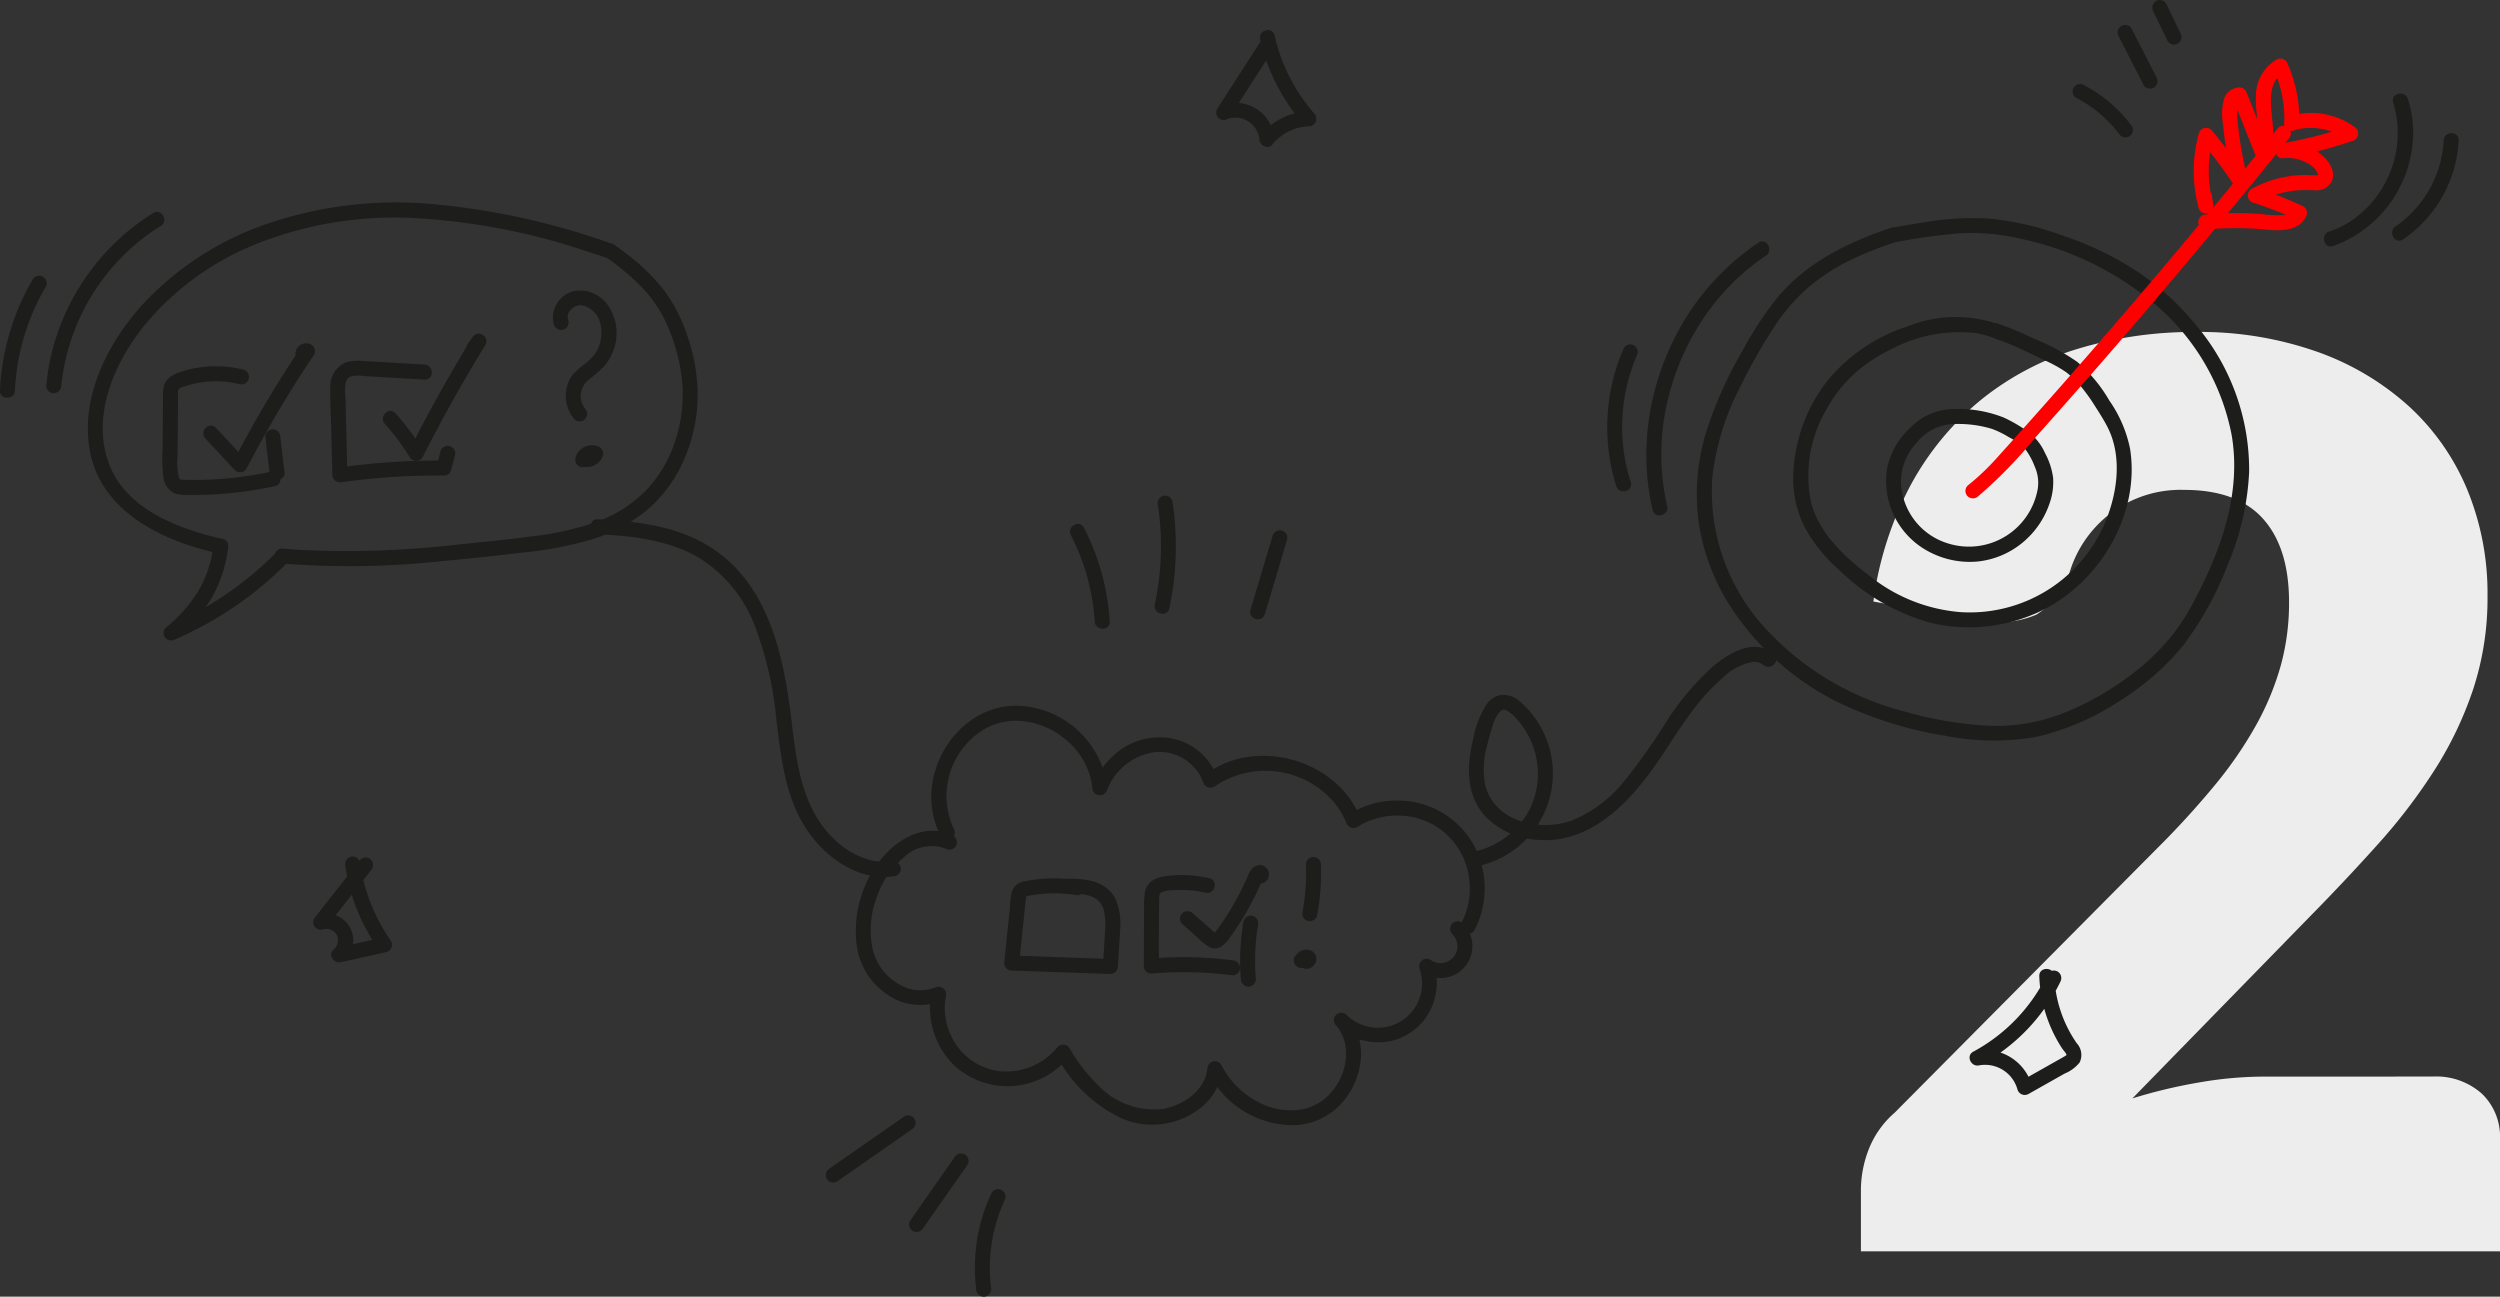 <svg xmlns="http://www.w3.org/2000/svg" width="220.312" height="114.271" viewBox="0 0 220.312 114.271">
  <rect x="0" y="0" width="220.312" height="114.271" fill="#333333" stroke="none"/>
  <g id="task" transform="translate(-540.848 -5069.729)">
    <g id="Task-2" data-name="Task" transform="translate(61.13 1477)">
      <path id="_2" data-name="2" d="M53.68-15.4a6.057,6.057,0,0,1,4.345,1.512A5.241,5.241,0,0,1,59.62-9.9V0H3.3V-5.5a10,10,0,0,1,.66-3.41,8.225,8.225,0,0,1,2.31-3.3l23.1-23.265a76.592,76.592,0,0,0,5.17-5.665,35.12,35.12,0,0,0,3.63-5.307,24.184,24.184,0,0,0,2.145-5.225A20.854,20.854,0,0,0,41.03-57.2q0-4.785-2.282-7.342T31.79-67.1a10.2,10.2,0,0,0-6.408,2.007,10.281,10.281,0,0,0-3.6,4.978A7.168,7.168,0,0,1,18.755-56.1a8.656,8.656,0,0,1-5.335.44l-9.02-1.6A30.089,30.089,0,0,1,7.782-67.7,25.148,25.148,0,0,1,14-75.13a25.216,25.216,0,0,1,8.5-4.427A35.129,35.129,0,0,1,32.78-81.015a31.1,31.1,0,0,1,10.7,1.733A23.949,23.949,0,0,1,51.59-74.47a20.721,20.721,0,0,1,5.142,7.342A24.011,24.011,0,0,1,58.52-57.75a25.772,25.772,0,0,1-1.238,8.14A32.065,32.065,0,0,1,53.9-42.487a49.76,49.76,0,0,1-4.978,6.545Q46.09-32.78,42.9-29.535L27.225-13.475A45.784,45.784,0,0,1,33.22-14.9a33.61,33.61,0,0,1,5.5-.495Z" transform="translate(640.41 3703)" fill="#ededed"/>
    </g>
    <g id="task-3" data-name="task" transform="translate(393.021 5035.434)">
      <g id="Group_4181" data-name="Group 4181" transform="translate(147.827 34.295)">
        <path id="Path_6234" data-name="Path 6234" d="M209.043,156.565a9.971,9.971,0,0,0-5.219.089c-.79.234-1.659.542-1.83,1.457a7.1,7.1,0,0,0-.055,1.257q-.005.715-.01,1.429-.01,1.364-.019,2.728a13.258,13.258,0,0,0,.066,2.511,1.81,1.81,0,0,0,1.113,1.478,4.222,4.222,0,0,0,1.16.083q.707.01,1.414-.011a34.653,34.653,0,0,0,6.146-.758c.832-.176.48-1.452-.352-1.276a32.709,32.709,0,0,1-4.638.656q-1.219.08-2.441.067c-.284,0-.719-.007-.9-.028-.068-.007,0,0,.025.023a.632.632,0,0,1-.1-.1c.047.063-.016-.042-.018-.046a.426.426,0,0,1-.054-.126,5.589,5.589,0,0,1-.1-1.825l.017-2.338q.009-1.2.017-2.4,0-.292,0-.584a1.59,1.59,0,0,1,.02-.473c.081-.217.337-.266.546-.337a8.625,8.625,0,0,1,4.86-.2.662.662,0,0,0,.352-1.276" transform="translate(-187.578 -123.985)" fill="#1d1d1b"/>
        <path id="Path_6235" data-name="Path 6235" d="M215.717,156.986l2.592,2.782a.666.666,0,0,0,1.039-.134,101.175,101.175,0,0,1,5.935-10.016.668.668,0,0,0-.237-.905.936.936,0,0,0-1.367,1.026.667.667,0,0,0,.814.462.677.677,0,0,0,.462-.814l-.011-.068v.352q-.438.262-.182.207h-.352l-.031-.023-.237-.905a101.02,101.02,0,0,0-5.935,10.016l1.039-.134-2.592-2.782c-.582-.624-1.516.313-.936.936" transform="translate(-197.617 -118.342)" fill="#1d1d1b"/>
        <path id="Path_6236" data-name="Path 6236" d="M236.18,177.9l.372,3.181a.678.678,0,0,0,.662.662c.324-.015.7-.293.662-.662L237.5,177.9a.678.678,0,0,0-.662-.662c-.324.015-.7.293-.662.662" transform="translate(-212.797 -139.411)" fill="#1d1d1b"/>
        <path id="Path_6237" data-name="Path 6237" d="M266.13,154.764l-3.564-.206-1.815-.1a3.882,3.882,0,0,0-1.552.111,2.316,2.316,0,0,0-1.367,2.351c-.025,1.146.048,2.3.076,3.446l.1,4.125a.674.674,0,0,0,.838.638,60.95,60.95,0,0,1,8.993-.582.672.672,0,0,0,.638-.486l.34-1.309a.662.662,0,0,0-1.276-.352l-.34,1.309.638-.486a63.264,63.264,0,0,0-9.345.629l.838.638q-.079-3.306-.159-6.613c-.013-.537-.225-1.746.4-2.039a2.567,2.567,0,0,1,1.181-.057l1.62.093,3.759.217c.851.049.848-1.274,0-1.323" transform="translate(-228.719 -122.638)" fill="#1d1d1b"/>
        <path id="Path_6238" data-name="Path 6238" d="M275.512,153.361a19.7,19.7,0,0,1,2.185,2.929.668.668,0,0,0,1.143,0q2.555-5.058,5.527-9.889a.662.662,0,0,0-1.143-.668l-.422.587a.666.666,0,0,0,.237.905.676.676,0,0,0,.9-.237l.422-.587-1.143-.668q-2.969,4.827-5.527,9.889h1.143a21.618,21.618,0,0,0-2.392-3.2c-.572-.633-1.505.3-.936.936" transform="translate(-241.592 -116.003)" fill="#1d1d1b"/>
        <path id="Path_6239" data-name="Path 6239" d="M333.23,133.613a.828.828,0,0,1,.172-.885,1.2,1.2,0,0,1,.963-.458,2.106,2.106,0,0,1,1.693,1.656,3.231,3.231,0,0,1-.523,2.681c-.63.873-1.741,1.254-2.217,2.266a3.2,3.2,0,0,0,.444,3.445.667.667,0,0,0,.935,0,.676.676,0,0,0,0-.936,1.83,1.83,0,0,1,.3-2.526,12.1,12.1,0,0,0,1.431-1.25,4.628,4.628,0,0,0,.856-1.59,4.288,4.288,0,0,0-.409-3.5A3.034,3.034,0,0,0,333.841,131a2.4,2.4,0,0,0-1.886,2.97.679.679,0,0,0,.814.462.667.667,0,0,0,.462-.814" transform="translate(-283.146 -105.373)" fill="#1d1d1b"/>
        <path id="Path_6240" data-name="Path 6240" d="M340.749,184a.736.736,0,0,1,.041-.134l-.067.158a.805.805,0,0,1,.091-.155l-.1.134a.877.877,0,0,1,.148-.148l-.134.1a.936.936,0,0,1,.207-.12l-.158.067a.906.906,0,0,1,.216-.059l-.176.024a.83.83,0,0,1,.208,0l-.176-.024a.739.739,0,0,1,.175.047l-.158-.067.051.024-.3-.747-.017.045.067-.158a.789.789,0,0,1-.1.164l.1-.134a.872.872,0,0,1-.145.147l.134-.1a.9.9,0,0,1-.192.112l.158-.067a.867.867,0,0,1-.2.055l.176-.024a.776.776,0,0,1-.19,0l.176.024-.016,0a.5.5,0,0,0-.264-.012.491.491,0,0,0-.246.079.662.662,0,0,0-.237.905l.1.134a.66.66,0,0,0,.292.17,1.813,1.813,0,0,0,.3.031,1.768,1.768,0,0,0,.31-.04,1.355,1.355,0,0,0,.415-.17,1.951,1.951,0,0,0,.237-.178.792.792,0,0,0,.1-.1,1.582,1.582,0,0,0,.3-.526l.024-.176a.5.5,0,0,0-.057-.255.624.624,0,0,0-.27-.316,1.406,1.406,0,0,0-.685-.167,1.641,1.641,0,0,0-.673.173.963.963,0,0,0-.163.1,1.525,1.525,0,0,0-.261.224,1.392,1.392,0,0,0-.329.614.7.7,0,0,0,.067.51.661.661,0,0,0,.905.237.659.659,0,0,0,.3-.4" transform="translate(-288.744 -143.313)" fill="#1d1d1b"/>
        <path id="Path_6241" data-name="Path 6241" d="M239.992,143.59a76.282,76.282,0,0,0,14.258-.229q3.444-.32,6.88-.731a33.822,33.822,0,0,0,5.994-1.125,14.018,14.018,0,0,0,5.194-2.786,12.224,12.224,0,0,0,3.086-4.3,14.483,14.483,0,0,0,1.192-5.258,15.806,15.806,0,0,0-.821-5.368,14.149,14.149,0,0,0-2.118-4.253,17.459,17.459,0,0,0-3.375-3.278c-.348-.267-.7-.527-1.058-.783a.667.667,0,0,0-.905.237.676.676,0,0,0,.237.905,20.545,20.545,0,0,1,3.409,2.928,11.819,11.819,0,0,1,2.176,3.581,15.667,15.667,0,0,1,1.127,4.926,13.232,13.232,0,0,1-.71,4.92,11.423,11.423,0,0,1-2.525,4.181,11.614,11.614,0,0,1-4.49,2.812,26.616,26.616,0,0,1-5.593,1.232c-2.173.28-4.356.5-6.536.72a85.3,85.3,0,0,1-13.758.473q-.833-.052-1.663-.132a.666.666,0,0,0-.662.662.676.676,0,0,0,.662.662" transform="translate(-215.116 -93.928)" fill="#1d1d1b"/>
        <path id="Path_6242" data-name="Path 6242" d="M223.292,105.4a64.052,64.052,0,0,0-16.032-3.526,35.267,35.267,0,0,0-14.546,1.816,26.7,26.7,0,0,0-10.988,7.252c-3.034,3.446-5.379,8.193-4.425,12.888.947,4.656,5.316,7.173,9.543,8.4.587.17,1.18.319,1.776.457.829.192,1.182-1.083.352-1.276-3.878-.9-8.519-2.582-10.034-6.663-1.554-4.185.477-8.87,3.113-12.143a24.721,24.721,0,0,1,10.067-7.273,33.1,33.1,0,0,1,13.527-2.216,57.538,57.538,0,0,1,15.453,2.956q.925.295,1.843.609c.808.275,1.154-1,.352-1.276" transform="translate(-169.343 -83.909)" fill="#1d1d1b"/>
        <path id="Path_6243" data-name="Path 6243" d="M206.681,214.345a9.926,9.926,0,0,1-1.323,3.963,12.851,12.851,0,0,1-2.862,3.223.656.656,0,0,0-.052.868.675.675,0,0,0,.853.17,31.593,31.593,0,0,0,9.925-6.783c.59-.614-.344-1.551-.935-.935a30.646,30.646,0,0,1-9.657,6.577l.8,1.039a13.831,13.831,0,0,0,3.117-3.572,11.5,11.5,0,0,0,1.456-4.55.666.666,0,0,0-.662-.662.677.677,0,0,0-.662.662" transform="translate(-187.888 -166.212)" fill="#1d1d1b"/>
        <path id="Path_6244" data-name="Path 6244" d="M730.018,107.754c-3.83,1.273-7.518,3.07-10.119,6.248a30.451,30.451,0,0,0-2.943,4.491,36.157,36.157,0,0,0-3.229,7.178,18.744,18.744,0,0,0-.683,8.08,18.949,18.949,0,0,0,2.475,6.867,24.017,24.017,0,0,0,11.585,9.743,33.825,33.825,0,0,0,7.67,2.161,21.768,21.768,0,0,0,8,.1,22.48,22.48,0,0,0,7.2-3.066,22.792,22.792,0,0,0,5.766-5,28.772,28.772,0,0,0,3.933-7.133,23.545,23.545,0,0,0,1.876-8.166,19.751,19.751,0,0,0-4.586-12.812,24,24,0,0,0-5.071-4.7,27.858,27.858,0,0,0-6.59-3.237,26.334,26.334,0,0,0-6.628-1.558,24.277,24.277,0,0,0-5.6.3c-1.021.151-2.037.331-3.054.505a.667.667,0,0,0-.462.814.677.677,0,0,0,.814.462,50.115,50.115,0,0,1,5.635-.783,18.79,18.79,0,0,1,5.446.485,26.949,26.949,0,0,1,12.26,6.16A20.088,20.088,0,0,1,760,125.974c.9,5.121-.925,10.2-3.3,14.666a18.964,18.964,0,0,1-1.992,3.1,20.3,20.3,0,0,1-2.543,2.591,25.339,25.339,0,0,1-6.307,3.91,16.177,16.177,0,0,1-7.179,1.4,33.2,33.2,0,0,1-7.619-1.294A25.021,25.021,0,0,1,718.6,142.7a17.786,17.786,0,0,1-4.35-13.02,22.812,22.812,0,0,1,2.331-7.666,49.123,49.123,0,0,1,2.95-5.269,17.055,17.055,0,0,1,3.034-3.621,18.305,18.305,0,0,1,4.665-2.9,33.4,33.4,0,0,1,3.136-1.2c.8-.267.46-1.545-.352-1.276" transform="translate(-563.344 -87.682)" fill="#1d1d1b"/>
        <path id="Path_6245" data-name="Path 6245" d="M763.6,140.686a11.47,11.47,0,0,0-8.577.016,15.079,15.079,0,0,0-7.09,4.88,14.166,14.166,0,0,0-2.925,8.16,9.387,9.387,0,0,0,1.066,4.762,13.908,13.908,0,0,0,2.918,3.592,18.7,18.7,0,0,0,8.24,4.745,14.7,14.7,0,0,0,9.321-.947c5.328-2.42,9.069-8.554,8.129-14.438a11.349,11.349,0,0,0-1.83-4.242,12.966,12.966,0,0,0-2.843-3.414,19.371,19.371,0,0,0-3.83-2.054c-.753-.353-1.511-.7-2.288-.995-.3-.114-.6-.221-.9-.327a.662.662,0,0,0-.352,1.276c.287.1.573.2.857.311q.212.081.422.166l.2.083c.1.039-.149-.064,0,0l.145.062c.968.419,1.918.882,2.866,1.342a11.607,11.607,0,0,1,1.912,1.053,8.242,8.242,0,0,1,1.38,1.345,15.519,15.519,0,0,1,1.167,1.637c.386.607.783,1.222,1.111,1.862,1.27,2.483.9,5.565-.08,8.078A12.942,12.942,0,0,1,759.8,165.87a14.619,14.619,0,0,1-8.071-3.2c-2.163-1.633-4.428-3.722-5.147-6.433a11.568,11.568,0,0,1,1.289-8.141,12.439,12.439,0,0,1,2.4-3.136,13.421,13.421,0,0,1,3.253-2.2,12.765,12.765,0,0,1,7.637-1.47,7.1,7.1,0,0,1,1.772.538.68.68,0,0,0,.905-.237.667.667,0,0,0-.237-.9" transform="translate(-586.973 -111.923)" fill="#1d1d1b"/>
        <path id="Path_6246" data-name="Path 6246" d="M781.973,170.492a5.35,5.35,0,0,0-3.907,1.6,6.667,6.667,0,0,0-2.1,3.648,7.045,7.045,0,0,0,3.822,7.386,7.655,7.655,0,0,0,4.151.8,7.406,7.406,0,0,0,3.972-1.668,7.627,7.627,0,0,0,2.353-3.385,5.69,5.69,0,0,0,.337-2.332,6.391,6.391,0,0,0-.724-2.194,4.625,4.625,0,0,0-1.464-1.839,12.809,12.809,0,0,0-2.155-1.267,10.889,10.889,0,0,0-4.282-.757.662.662,0,0,0,0,1.323,10.266,10.266,0,0,1,3.223.426,8.024,8.024,0,0,1,1.485.724,5.329,5.329,0,0,1,1.478,1.086,6.17,6.17,0,0,1,.817,1.511,3.493,3.493,0,0,1,.273,1.936,6.155,6.155,0,0,1-7.9,4.845,5.853,5.853,0,0,1-4.16-5.319,5.057,5.057,0,0,1,1.391-3.563,4.336,4.336,0,0,1,3.4-1.646.667.667,0,0,0,.662-.662.675.675,0,0,0-.662-.662" transform="translate(-609.671 -134.442)" fill="#1d1d1b"/>
        <path id="Path_6247" data-name="Path 6247" d="M459.948,280.174a6.875,6.875,0,0,1,1.576-7.965,5.675,5.675,0,0,1,3.933-1.571,6.923,6.923,0,0,1,4.214,1.549,6.441,6.441,0,0,1,2.488,4.371.665.665,0,0,0,1.3.176A5.274,5.274,0,0,1,477.7,273.4a4.127,4.127,0,0,1,4.222,2.654.667.667,0,0,0,.972.4,7.955,7.955,0,0,1,9.926.717,6.626,6.626,0,0,1,1.7,2.43.671.671,0,0,0,.972.4,6.678,6.678,0,0,1,6.394-.365,6.334,6.334,0,0,1,3.5,5.17,6.465,6.465,0,0,1-.678,3.593c-.4.753.745,1.422,1.142.668a8.042,8.042,0,0,0-.134-7.568,7.66,7.66,0,0,0-6.581-3.826,7.742,7.742,0,0,0-4.313,1.185l.972.4c-1.574-4.042-6.235-6.181-10.4-5.353a7.76,7.76,0,0,0-3.173,1.415l.972.4a5.352,5.352,0,0,0-3.941-3.5A5.942,5.942,0,0,0,474,273.715a7.109,7.109,0,0,0-1.815,2.666l1.3.176a8.241,8.241,0,0,0-7.336-7.2c-3.7-.406-6.863,2.306-7.858,5.743a7.692,7.692,0,0,0,.519,5.744c.4.752,1.543.084,1.142-.668" transform="translate(-375.892 -207.122)" fill="#1d1d1b"/>
        <path id="Path_6248" data-name="Path 6248" d="M441.375,311.393c-3.23-1.578-6.5,1.406-7.7,4.231a10.1,10.1,0,0,0-.8,5.534,6.218,6.218,0,0,0,2.573,4.158,5.1,5.1,0,0,0,4.973.6l-.972-.747a7.111,7.111,0,0,0,2.089,6.543,6.941,6.941,0,0,0,9.98-.793l-1.039-.134a12.53,12.53,0,0,0,5.885,5.584,6.876,6.876,0,0,0,6.87-1.045,5.044,5.044,0,0,0,1.849-3.4l-1.233.334a8.375,8.375,0,0,0,7.7,4.639,5.911,5.911,0,0,0,3.925-1.806,6.684,6.684,0,0,0,1.753-3.586,5.23,5.23,0,0,0-1.218-4.346l-.935.935a5.423,5.423,0,0,0,5.07,1.336,5.162,5.162,0,0,0,3.648-3.707,5.228,5.228,0,0,0-.075-3.007l-.972.747a2.813,2.813,0,0,0,3.519-4.359.662.662,0,0,0-.935.936,1.492,1.492,0,0,1-1.916,2.281.668.668,0,0,0-.972.747,3.9,3.9,0,0,1-6.431,4.091.662.662,0,0,0-.935.935c1.453,1.6,1.031,4.224-.324,5.826a4.527,4.527,0,0,1-2.927,1.628,6.175,6.175,0,0,1-3.725-.762,7.472,7.472,0,0,1-3.107-3.2.669.669,0,0,0-.747-.3.691.691,0,0,0-.486.638c-.2,1.9-2.058,3.183-3.863,3.537a6.787,6.787,0,0,1-5.817-2.138,14.547,14.547,0,0,1-2.46-3.2.666.666,0,0,0-1.039-.134,5.818,5.818,0,0,1-5.191,2.143,5.434,5.434,0,0,1-4.324-3.375,5.529,5.529,0,0,1-.342-3.231.671.671,0,0,0-.972-.747,3.694,3.694,0,0,1-3.332-.4,4.808,4.808,0,0,1-2.175-3.082,8.139,8.139,0,0,1,.4-4.53A7.76,7.76,0,0,1,437,313.312a3.514,3.514,0,0,1,3.7-.777.679.679,0,0,0,.905-.237.668.668,0,0,0-.237-.905" transform="translate(-357.362 -237.743)" fill="#1d1d1b"/>
        <path id="Path_6251" data-name="Path 6251" d="M488.861,326.978a13.492,13.492,0,0,0-3.2-.148,13.869,13.869,0,0,0-1.553.211,1.372,1.372,0,0,0-1.17.858,7.292,7.292,0,0,0-.2,1.532q-.082.783-.163,1.565l-.34,3.261a.67.67,0,0,0,.662.662l8.7.305a.674.674,0,0,0,.662-.662c.065-1.064.139-2.128.192-3.192a5.744,5.744,0,0,0-.35-2.641c-.78-1.76-2.786-1.948-4.474-1.892-.849.028-.853,1.351,0,1.323,1.22-.04,2.92-.074,3.364,1.35a5.919,5.919,0,0,1,.123,2.109q-.087,1.472-.179,2.943l.662-.662-8.7-.305.662.662q.289-2.772.578-5.543a2.684,2.684,0,0,0,.034-.326c-.005-.213.064-.036-.017-.041-.052.052-.058.066-.016.043l.1-.026c.114-.013.233-.049.346-.069a10.877,10.877,0,0,1,1.266-.154,12.032,12.032,0,0,1,2.658.114.682.682,0,0,0,.814-.462.667.667,0,0,0-.462-.814" transform="translate(-393.744 -249.39)" fill="#1d1d1b"/>
        <path id="Path_6252" data-name="Path 6252" d="M534.5,325.979a10.612,10.612,0,0,0-3.289-.25c-1,.087-2.13.273-2.377,1.429a7.243,7.243,0,0,0-.082,1.45q-.008.852-.014,1.7-.011,1.7-.013,3.407a.666.666,0,0,0,.662.662,33.44,33.44,0,0,1,7.156.154.665.665,0,0,0,.662-.662.678.678,0,0,0-.662-.662,33.44,33.44,0,0,0-7.156-.154l.661.662c0-1.937,0-3.876.034-5.814,0-.22-.024-.553.192-.682a2.764,2.764,0,0,1,1.124-.186,9.42,9.42,0,0,1,2.75.217c.829.191,1.183-1.085.352-1.276" transform="translate(-427.926 -248.582)" fill="#1d1d1b"/>
        <path id="Path_6253" data-name="Path 6253" d="M540.951,327.6l1.134.993a9.436,9.436,0,0,0,1.143.976c1.052.652,1.748-.488,2.264-1.233a25.375,25.375,0,0,0,1.46-2.377q.332-.614.63-1.245.149-.316.289-.635c.044-.1.087-.2.133-.3.127-.28.02.093-.276-.029l-.292-.17.029.034-.17-.292a.471.471,0,0,1,.1-.389l.292-.17-.032.01H548l-.031-.012.4.3-.028-.038a.681.681,0,0,0-.905-.237.666.666,0,0,0-.237.9.756.756,0,0,0,1.377-.229.807.807,0,0,0-1.037-.994c-.544.173-.714.744-.925,1.211q-.359.795-.773,1.564a25.351,25.351,0,0,1-1.79,2.856c-.07.1-.156.193-.22.293-.024.026-.049.052-.074.078q.228.046.143-.039c-.007-.049-.179-.159-.213-.19l-.378-.331-1.417-1.241a.678.678,0,0,0-.936,0,.668.668,0,0,0,0,.936" transform="translate(-436.779 -246.179)" fill="#1d1d1b"/>
        <path id="Path_6254" data-name="Path 6254" d="M561.112,339.709a20.248,20.248,0,0,0-.236,5.11.678.678,0,0,0,.662.662.667.667,0,0,0,.662-.662,18.905,18.905,0,0,1,.188-4.759.681.681,0,0,0-.462-.814.667.667,0,0,0-.814.462" transform="translate(-451.524 -258.534)" fill="#1d1d1b"/>
        <path id="Path_6255" data-name="Path 6255" d="M581.862,320.242a18.822,18.822,0,0,1-.3,4.2.662.662,0,0,0,1.276.352,20.378,20.378,0,0,0,.347-4.549.662.662,0,0,0-1.323,0" transform="translate(-466.775 -244.086)" fill="#1d1d1b"/>
        <path id="Path_6256" data-name="Path 6256" d="M579.852,351.815l.021-.029-.1.134a.874.874,0,0,1,.151-.152l-.134.1a.658.658,0,0,1,.141-.084l-.158.067a.438.438,0,0,1,.106-.03l-.176.023a.331.331,0,0,1,.08,0l-.176-.023a.277.277,0,0,1,.062.017l-.158-.067a.3.3,0,0,1,.064.036l-.134-.1a.166.166,0,0,1,.025.025l-.1-.134a.123.123,0,0,1,.014.024l-.067-.158a.129.129,0,0,1,.009.029l-.024-.176a.138.138,0,0,1,0,.035l.024-.176a.184.184,0,0,1-.012.044l.067-.158a.273.273,0,0,1-.035.059l.1-.134a.337.337,0,0,1-.057.057l.134-.1a.277.277,0,0,1-.06.036l.158-.067a.165.165,0,0,1-.039.011l.176-.024h-.025l.176.024-.019-.005.158.067-.014-.008.134.1-.009-.01.1.134a.08.08,0,0,1-.011-.019l.067.158a.14.14,0,0,1-.007-.031l.024.176c0-.005,0-.011,0-.016a.5.5,0,0,0-.057-.255.681.681,0,0,0-.6-.407l-.176.024a.661.661,0,0,0-.292.17l-.1.134a.659.659,0,0,0-.09.334.8.8,0,0,0,.1.381.709.709,0,0,0,.258.266.749.749,0,0,0,.575.078.711.711,0,0,0,.245-.11,1.058,1.058,0,0,0,.309-.313.84.84,0,0,0,.126-.425.709.709,0,0,0-.027-.219.779.779,0,0,0-.19-.332.871.871,0,0,0-.423-.245.911.911,0,0,0-.26-.029,1.134,1.134,0,0,0-.265.043,1.406,1.406,0,0,0-.255.111,1.79,1.79,0,0,0-.225.167,1.5,1.5,0,0,0-.261.3.492.492,0,0,0-.079.246.68.68,0,0,0,.316.659l.158.067a.666.666,0,0,0,.352,0l.158-.067a.664.664,0,0,0,.237-.237" transform="translate(-464.62 -266.84)" fill="#1d1d1b"/>
        <path id="Path_6257" data-name="Path 6257" d="M803.463,108.817a40.851,40.851,0,0,0,5.086-5.235q2.782-3.113,5.525-6.262,5.49-6.3,10.819-12.745,3-3.62,5.938-7.283a.682.682,0,0,0,0-.935.667.667,0,0,0-.936,0q-5.24,6.52-10.643,12.907T808.3,101.88q-1.538,1.726-3.088,3.441a21.317,21.317,0,0,1-2.682,2.56.665.665,0,0,0,0,.936.679.679,0,0,0,.936,0" transform="translate(-629.134 -65.085)" fill="red"/>
        <path id="Path_6258" data-name="Path 6258" d="M878.69,66.151q.06.416.12.832l1.276-.352a11.033,11.033,0,0,1,.024-5.863L879,61.06a45.685,45.685,0,0,1,2.961,3.977.665.665,0,0,0,1.209-.51,30.114,30.114,0,0,1-.818-4.219,14.459,14.459,0,0,1-.154-1.973,1.8,1.8,0,0,1,.09-.489.712.712,0,0,1,.1-.161c-.032.056.026-.009.007-.005-.042.008-.117.012.018.015l-.638-.486,2.015,5.066a.669.669,0,0,0,1.276,0c.618-1.477.15-3.021.112-4.548-.025-1.006.177-2.212,1.176-2.667l-.905-.237a10.646,10.646,0,0,1,.906,4.726c-.029.852,1.295.851,1.323,0a12.126,12.126,0,0,0-1.087-5.394.675.675,0,0,0-.905-.237,3.705,3.705,0,0,0-1.826,3.358c-.077,1.551.557,3.15-.07,4.647h1.276l-2.016-5.067a.691.691,0,0,0-.638-.486A1.488,1.488,0,0,0,881,57.556a5.463,5.463,0,0,0-.035,2.125,32.347,32.347,0,0,0,.932,5.2l1.209-.51a48.88,48.88,0,0,0-3.168-4.245.666.666,0,0,0-1.106.292,12.4,12.4,0,0,0-.024,6.567.662.662,0,1,0,1.276-.352l-.12-.832a.666.666,0,0,0-.814-.462.678.678,0,0,0-.462.814" transform="translate(-685.055 -48.671)" fill="red"/>
        <path id="Path_6259" data-name="Path 6259" d="M888.314,73.418a5.345,5.345,0,0,1,4.685.848l.158-1.209a36.869,36.869,0,0,1-5.983,1.523c-.728.122-.567,1.377.176,1.3a3.561,3.561,0,0,1,2.387.576,1.642,1.642,0,0,1,.646.694,1.277,1.277,0,0,1,.051.2c.023.132-.036.031,0,.023.013,0-.174.008-.209.008-.446,0-.886-.04-1.332-.017a10.574,10.574,0,0,0-1.556.2,10.1,10.1,0,0,0-2.764,1.021.669.669,0,0,0,.158,1.209,30.906,30.906,0,0,1,3.747,1.467l-.237-.905a1.018,1.018,0,0,1-.932.532,9.476,9.476,0,0,1-1.811-.082,27.214,27.214,0,0,0-4.942.032.68.68,0,0,0-.662.662.666.666,0,0,0,.662.662,27.913,27.913,0,0,1,5.461.018c1.189.119,2.764.091,3.367-1.155a.671.671,0,0,0-.237-.905,33.534,33.534,0,0,0-4.063-1.6q.079.6.158,1.209a8.592,8.592,0,0,1,3.188-1.005,12.678,12.678,0,0,1,1.7-.022,1.534,1.534,0,0,0,1.449-.66c.592-1.009-.293-2.1-1.082-2.663a4.685,4.685,0,0,0-3.142-.817l.176,1.3a36.9,36.9,0,0,0,5.983-1.524.672.672,0,0,0,.158-1.209,6.6,6.6,0,0,0-5.705-.981.662.662,0,0,0,.352,1.276" transform="translate(-686.168 -61.934)" fill="red"/>
        <path id="Path_6261" data-name="Path 6261" d="M345.123,208.535c2.985.142,6.111.486,8.76,1.978a12.1,12.1,0,0,1,5.081,6.094,31.582,31.582,0,0,1,1.9,8.285c.388,3.176.748,6.555,2.463,9.34,1.628,2.643,4.594,4.867,7.843,4.449a.683.683,0,0,0,.662-.662.665.665,0,0,0-.662-.662c-2.711.349-5.144-1.393-6.566-3.582-1.744-2.682-2.065-6.023-2.446-9.121-.675-5.5-2.018-11.684-7-14.917-2.955-1.919-6.592-2.361-10.034-2.525-.851-.04-.849,1.283,0,1.323" transform="translate(-292.444 -161.453)" fill="#1d1d1b"/>
        <path id="Path_6262" data-name="Path 6262" d="M636.623,269.083a8.348,8.348,0,0,0,4.009-14.524,2.134,2.134,0,0,0-1.747-.6,1.994,1.994,0,0,0-1.2.791,8.218,8.218,0,0,0-1.192,3.068c-.573,2.262-.667,4.729.885,6.629a6.876,6.876,0,0,0,4.791,2.27c4.418.368,7.77-2.96,10.15-6.276,1.31-1.825,2.438-3.781,3.833-5.546a17.119,17.119,0,0,1,2.284-2.42,5.3,5.3,0,0,1,2.589-1.422,1.269,1.269,0,0,1,1.025.247c.636.563,1.575-.37.936-.935-1.734-1.536-4.062-.043-5.485,1.174a23.636,23.636,0,0,0-4.072,4.893,52.946,52.946,0,0,1-3.58,5.045,11.539,11.539,0,0,1-4.674,3.54c-2.927,1.041-7.005.057-7.676-3.349a7.838,7.838,0,0,1,.228-3.323c.137-.563.3-1.12.473-1.673a3.421,3.421,0,0,1,.525-1.117c.185-.234.379-.381.661-.263a3.4,3.4,0,0,1,1.06.931,7.147,7.147,0,0,1,1.07,7.7,7.282,7.282,0,0,1-3.908,3.53,7.514,7.514,0,0,1-1.331.352.667.667,0,0,0-.462.814.677.677,0,0,0,.814.462" transform="translate(-506.661 -192.707)" fill="#1d1d1b"/>
        <path id="Path_6264" data-name="Path 6264" d="M504.218,209.749a19.08,19.08,0,0,1,2.1,7.6c.051.846,1.375.852,1.323,0a20.684,20.684,0,0,0-2.277-8.264c-.391-.756-1.534-.088-1.142.668" transform="translate(-409.849 -162.584)" fill="#1d1d1b"/>
        <path id="Path_6265" data-name="Path 6265" d="M532.619,200.194a24.37,24.37,0,0,1-.271,8.751c-.178.83,1.1,1.185,1.276.352a26.179,26.179,0,0,0,.271-9.454.666.666,0,0,0-.814-.462.678.678,0,0,0-.462.814" transform="translate(-430.581 -155.679)" fill="#1d1d1b"/>
        <path id="Path_6266" data-name="Path 6266" d="M566.112,211.388l-1.954,6.551a.662.662,0,0,0,1.276.352l1.955-6.551a.662.662,0,0,0-1.276-.352" transform="translate(-453.963 -164.183)" fill="#1d1d1b"/>
        <path id="Path_6267" data-name="Path 6267" d="M429.756,405.809l-6.6,4.6a.679.679,0,0,0-.237.9.667.667,0,0,0,.905.237l6.6-4.6a.679.679,0,0,0,.237-.905.667.667,0,0,0-.905-.237" transform="translate(-350.06 -307.427)" fill="#1d1d1b"/>
        <path id="Path_6268" data-name="Path 6268" d="M454.566,418.74l-3.921,5.6a.667.667,0,0,0,.237.905.675.675,0,0,0,.905-.237l3.921-5.6a.667.667,0,0,0-.237-.905.675.675,0,0,0-.905.237" transform="translate(-370.442 -316.766)" fill="#1d1d1b"/>
        <path id="Path_6269" data-name="Path 6269" d="M473.936,430.639a15.49,15.49,0,0,0-1.358,8.489.683.683,0,0,0,.662.662.665.665,0,0,0,.662-.662,14.262,14.262,0,0,1,1.177-7.821.68.68,0,0,0-.237-.905.667.667,0,0,0-.905.237" transform="translate(-386.552 -325.519)" fill="#1d1d1b"/>
        <path id="Path_6270" data-name="Path 6270" d="M838.488,63.573a11.858,11.858,0,0,1,1.1.652q.26.173.51.36l.09.068.088.07q.128.1.254.209a11.772,11.772,0,0,1,.907.858q.226.239.439.489.1.113.188.228l.1.129c-.066-.085.049.065.056.075a.678.678,0,0,0,.905.237.668.668,0,0,0,.237-.905,12.5,12.5,0,0,0-4.211-3.612.662.662,0,1,0-.668,1.142" transform="translate(-655.486 -54.925)" fill="#1d1d1b"/>
        <path id="Path_6271" data-name="Path 6271" d="M853.1,43.525l2.2,4.308a.662.662,0,1,0,1.143-.668l-2.2-4.308a.662.662,0,0,0-1.142.668" transform="translate(-666.405 -40.353)" fill="#1d1d1b"/>
        <path id="Path_6272" data-name="Path 6272" d="M864.657,35.29l1.267,2.611a.666.666,0,0,0,.905.237.679.679,0,0,0,.237-.905L865.8,34.622a.665.665,0,0,0-.9-.237.679.679,0,0,0-.237.905" transform="translate(-674.905 -34.295)" fill="#1d1d1b"/>
        <path id="Path_6273" data-name="Path 6273" d="M927.842,66.257a9.356,9.356,0,0,1-3.029,9.9,8.017,8.017,0,0,1-2.625,1.454c-.805.264-.461,1.543.352,1.276a10.683,10.683,0,0,0,7.041-9.538,9.4,9.4,0,0,0-.463-3.443c-.268-.8-1.546-.459-1.276.352" transform="translate(-716.934 -57.204)" fill="#1d1d1b"/>
        <path id="Path_6274" data-name="Path 6274" d="M948.994,79.27a9.867,9.867,0,0,1-4.248,7.586c-.7.475-.039,1.622.668,1.142a11.267,11.267,0,0,0,4.9-8.728c.04-.851-1.283-.849-1.323,0" transform="translate(-733.641 -66.9)" fill="#1d1d1b"/>
        <path id="Path_6275" data-name="Path 6275" d="M705.963,114.792a21.885,21.885,0,0,0-7,7.672,23.228,23.228,0,0,0-2.854,10.018,21.186,21.186,0,0,0,.538,5.875c.2.829,1.471.478,1.276-.352a20.439,20.439,0,0,1,.142-9.694,21.746,21.746,0,0,1,4.427-8.669,19.9,19.9,0,0,1,4.135-3.707c.705-.47.043-1.616-.668-1.142" transform="translate(-551.004 -93.408)" fill="#1d1d1b"/>
        <path id="Path_6276" data-name="Path 6276" d="M684.521,149.318a17.4,17.4,0,0,0-.668,12.162c.257.808,1.535.463,1.276-.352a16,16,0,0,1,.534-11.142.683.683,0,0,0-.237-.905.666.666,0,0,0-.9.237" transform="translate(-541.423 -118.644)" fill="#1d1d1b"/>
        <path id="Path_6277" data-name="Path 6277" d="M172.651,104.949a20.3,20.3,0,0,0-8.633,11.214,19.684,19.684,0,0,0-.785,4.006.666.666,0,0,0,.662.662.676.676,0,0,0,.662-.662,18.9,18.9,0,0,1,5.766-11.764,18.027,18.027,0,0,1,3-2.314c.723-.446.06-1.591-.668-1.142" transform="translate(-159.155 -86.177)" fill="#1d1d1b"/>
        <path id="Path_6278" data-name="Path 6278" d="M150.723,126.391a21.28,21.28,0,0,0-2.9,9.81c-.038.851,1.285.849,1.323,0a19.841,19.841,0,0,1,2.715-9.142.662.662,0,0,0-1.142-.668" transform="translate(-147.827 -101.785)" fill="#1d1d1b"/>
        <path id="Path_6280" data-name="Path 6280" d="M630.342.884l-3.9,6.056a.67.67,0,0,0,.1.8.688.688,0,0,0,.8.1,2.137,2.137,0,0,1,2.824,1.791c.012.526.747.934,1.129.468a4.3,4.3,0,0,1,3.226-1.611A.67.67,0,0,0,635,7.364a15.722,15.722,0,0,1-3.5-6.89c-.189-.83-1.465-.479-1.276.352A17.1,17.1,0,0,0,634.06,8.3l.468-1.129a5.573,5.573,0,0,0-4.161,2l1.129.468A3.45,3.45,0,0,0,626.68,6.7l.905.905,3.9-6.056c.462-.718-.682-1.382-1.142-.668" transform="translate(-519.176 2.648)" fill="#1d1d1b"/>
        <path id="Path_6281" data-name="Path 6281" d="M948.3,283.409a15.278,15.278,0,0,1-6.53,6.835c-.683.367-.2,1.366.51,1.209a2.96,2.96,0,0,1,3.381,2.121.668.668,0,0,0,.972.4l3.188-1.8a3.272,3.272,0,0,0,1.322-.982,1.521,1.521,0,0,0-.258-1.691,11.116,11.116,0,0,1-1.977-5.908c-.031-.849-1.354-.853-1.323,0a12.453,12.453,0,0,0,1.667,5.807q.186.32.393.628c.1.143.327.364.342.534,0,.014.047-.049-.016-.006-.08.056-.164.106-.249.155-.245.142-.494.279-.74.418l-3.017,1.705.972.4a4.3,4.3,0,0,0-5.008-3.045l.51,1.209a16.471,16.471,0,0,0,7-7.309.679.679,0,0,0-.237-.905.667.667,0,0,0-.905.237" transform="translate(-767.873 -197.567)" fill="#1d1d1b"/>
        <path id="Path_6282" data-name="Path 6282" d="M244.393,266.85l-3.955,5.036a.691.691,0,0,0-.1.8.673.673,0,0,0,.747.3,1.072,1.072,0,0,1,1.246.484,1.086,1.086,0,0,1-.293,1.3c-.523.463.04,1.241.644,1.106l4.029-.9a.666.666,0,0,0,.4-.972,16.05,16.05,0,0,1-2.751-6.959.666.666,0,0,0-.814-.462.679.679,0,0,0-.462.814,16.9,16.9,0,0,0,2.884,7.275l.4-.972-4.029.9.644,1.106a2.343,2.343,0,0,0-2.24-4l.644,1.106,3.955-5.036a.683.683,0,0,0,0-.936.666.666,0,0,0-.936,0" transform="translate(-212.65 -191.078)" fill="#1d1d1b"/>
      </g>
    </g>
  </g>
</svg>
